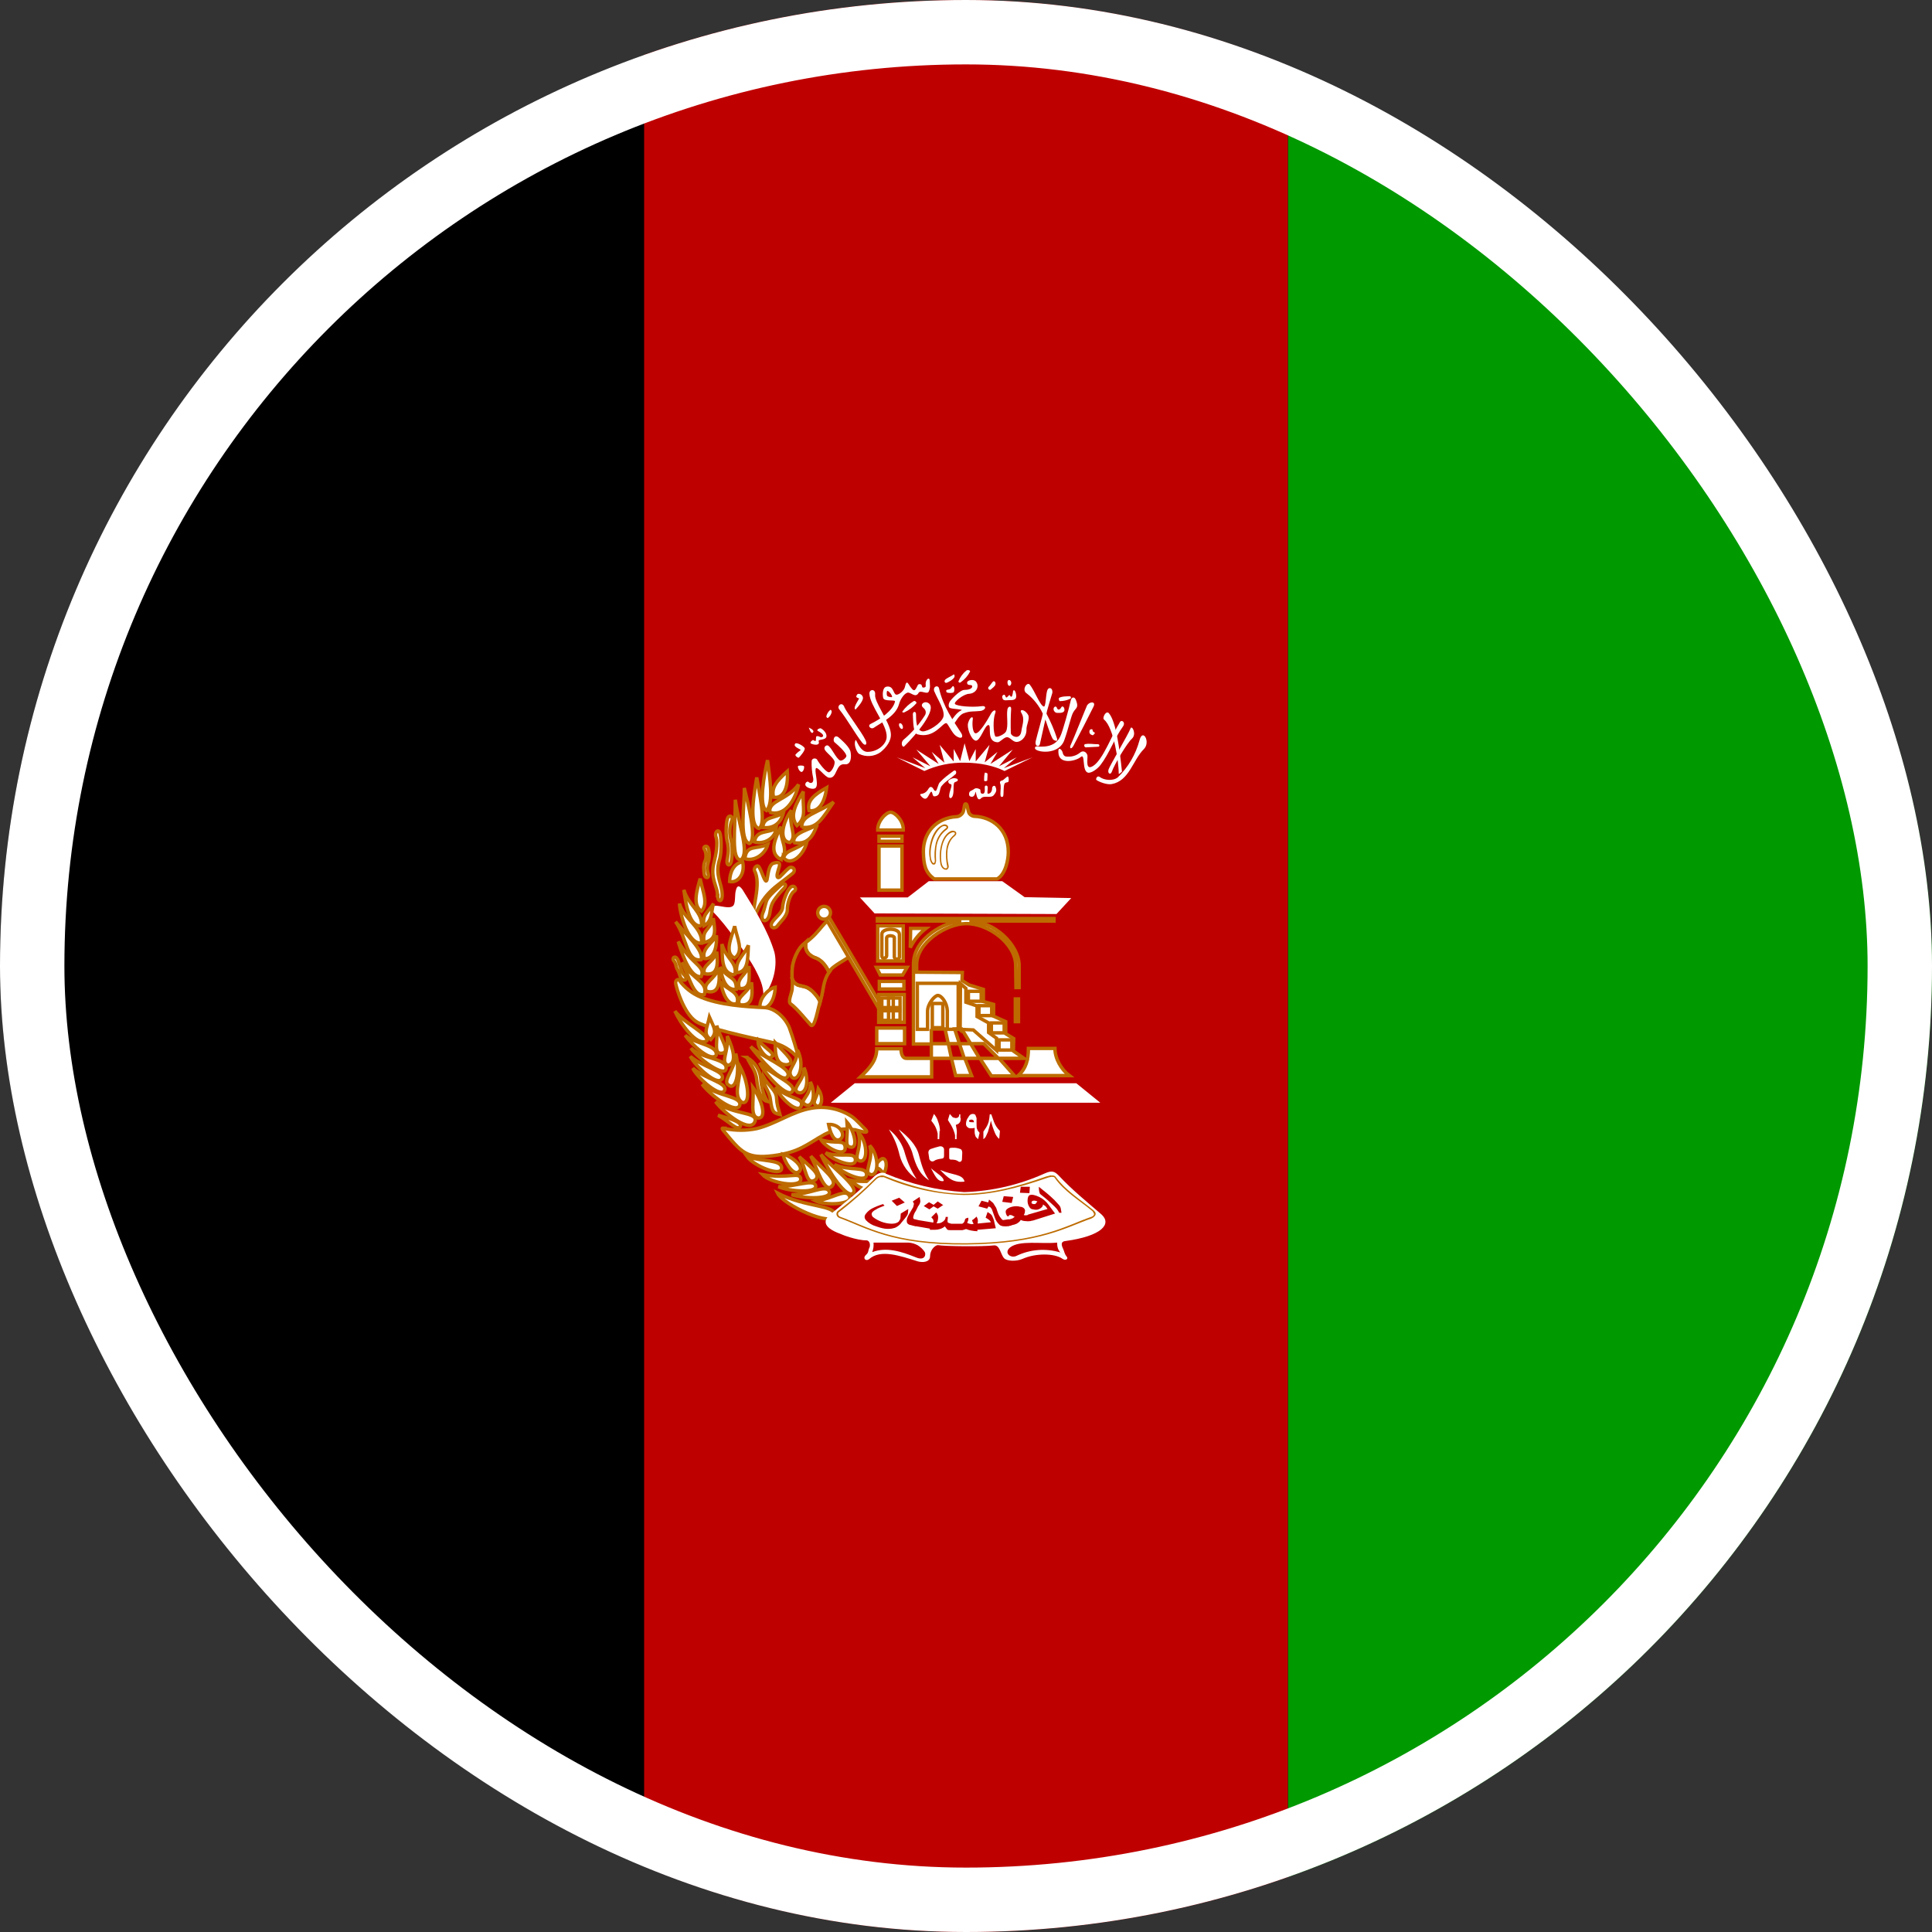 <svg width="30" height="30" viewBox="0 0 30 30" fill="none" xmlns="http://www.w3.org/2000/svg">
<rect x="0" y="0" width="30" height="30" fill="#333333" stroke="none"/>
<g clip-path="url(#clip0_1081_6644)">
<path fill-rule="evenodd" clip-rule="evenodd" d="M0 0H30V30H0V0Z" fill="black"/>
<path fill-rule="evenodd" clip-rule="evenodd" d="M19.998 0H30V30H19.998V0Z" fill="#009900"/>
<path fill-rule="evenodd" clip-rule="evenodd" d="M10.002 0H19.998V30H10.002V0Z" fill="#BF0000"/>
<path fill-rule="evenodd" clip-rule="evenodd" d="M15.969 16.28H16.381C16.381 16.439 16.48 16.608 16.604 16.702H15.81C15.934 16.593 15.969 16.454 15.969 16.28Z" fill="white" stroke="#BD6B00" stroke-width="0.053"/>
<path fill-rule="evenodd" clip-rule="evenodd" d="M13.352 13.935L13.58 14.183L16.405 14.193L16.634 13.945L15.91 13.931L15.563 13.683H14.422L14.095 13.935H13.352Z" fill="white"/>
<path fill-rule="evenodd" clip-rule="evenodd" d="M14.507 13.648H15.483C15.612 13.579 15.657 13.355 15.657 13.232C15.657 12.865 15.394 12.686 15.136 12.676C15.097 12.676 15.052 12.647 15.042 12.612C15.017 12.533 15.022 12.478 14.992 12.483C14.973 12.483 14.977 12.533 14.958 12.602C14.943 12.642 14.903 12.676 14.858 12.681C14.541 12.696 14.333 12.929 14.338 13.232C14.343 13.43 14.368 13.549 14.507 13.648Z" fill="white" stroke="#BD6B00" stroke-width="0.053"/>
<path fill-rule="evenodd" clip-rule="evenodd" d="M12.905 17.123H17.085L16.713 16.821H13.272L12.9 17.123H12.905Z" fill="white"/>
<path fill-rule="evenodd" clip-rule="evenodd" d="M14.824 15.978L14.898 16.206H15.072L14.933 15.978H14.824ZM14.725 16.206L14.774 16.434H14.973L14.898 16.206H14.725ZM15.072 16.206L15.21 16.434H15.503L15.275 16.206H15.072ZM13.361 16.722C13.515 16.578 13.614 16.459 13.614 16.285H13.991C13.991 16.385 14.026 16.439 14.08 16.434H14.462V16.211H14.184V14.986C14.174 14.55 14.71 14.302 14.928 14.302H13.624V14.263H16.366V14.302H15.052C15.444 14.302 15.82 14.674 15.825 14.986V15.334H15.776L15.771 14.992C15.771 14.649 15.339 14.332 14.992 14.342C14.695 14.347 14.229 14.634 14.234 14.986V15.096L14.943 15.101L14.938 15.225L15.047 15.294L15.27 15.363V15.552L15.429 15.596V15.78L15.617 15.864V16.052L15.741 16.127L15.736 16.32L15.9 16.434H15.513L15.756 16.707H15.394L15.216 16.434H14.982L15.087 16.702H14.839L14.774 16.434H14.467V16.722H13.366H13.361ZM14.462 15.978V16.206H14.725L14.675 15.978H14.457H14.462Z" fill="white"/>
<path d="M14.898 16.206L14.824 15.978H14.933L15.072 16.206M14.898 16.206H15.072M14.898 16.206L14.973 16.434H14.774M14.898 16.206H14.725M15.072 16.206L15.21 16.434H15.503L15.275 16.206H15.072ZM14.725 16.206L14.774 16.434M14.725 16.206H14.462V15.978H14.457H14.675L14.725 16.206ZM14.774 16.434L14.839 16.702H15.087L14.982 16.434H15.216L15.394 16.707H15.756L15.513 16.434H15.9L15.736 16.32L15.741 16.127L15.617 16.052V15.864L15.429 15.78V15.596L15.27 15.552V15.363L15.047 15.294L14.938 15.225L14.943 15.101L14.234 15.096V14.986C14.229 14.634 14.695 14.347 14.992 14.342C15.339 14.332 15.771 14.649 15.771 14.992L15.776 15.334H15.825V14.986C15.82 14.674 15.444 14.302 15.052 14.302H16.366V14.263H13.624V14.302H14.928C14.71 14.302 14.174 14.55 14.184 14.986V16.211H14.462V16.434H14.08C14.026 16.439 13.991 16.385 13.991 16.285H13.614C13.614 16.459 13.515 16.578 13.361 16.722H13.366H14.467V16.434H14.774Z" stroke="#BD6B00" stroke-width="0.053"/>
<path fill-rule="evenodd" clip-rule="evenodd" d="M14.477 15.582H14.64V15.958H14.477V15.582Z" stroke="#BD6B00" stroke-width="0.053"/>
<path fill-rule="evenodd" clip-rule="evenodd" d="M14.244 15.983H14.403V15.705C14.403 15.586 14.512 15.462 14.561 15.457C14.621 15.457 14.705 15.572 14.71 15.695V15.983H14.879V15.269H14.244V15.983ZM15.513 16.147H15.712V16.305H15.513V16.147ZM15.394 15.884H15.593V16.038H15.394V15.884ZM15.201 15.616H15.399V15.77H15.201V15.616ZM15.037 15.393H15.236V15.547H15.037V15.393Z" stroke="#BD6B00" stroke-width="0.053"/>
<path fill-rule="evenodd" clip-rule="evenodd" d="M14.904 15.983L15.113 15.993L15.474 16.31V16.122L15.351 16.033V15.884L15.172 15.785V15.621L14.998 15.562V15.348L14.914 15.274L14.909 15.988L14.904 15.983Z" stroke="#BD6B00" stroke-width="0.053"/>
<path fill-rule="evenodd" clip-rule="evenodd" d="M15.766 15.512H15.815V15.864H15.766V15.512Z" fill="white" stroke="#BD6B00" stroke-width="0.053"/>
<path fill-rule="evenodd" clip-rule="evenodd" d="M12.885 14.332C12.826 14.233 12.751 14.471 12.498 14.645C12.384 14.724 12.3 14.937 12.3 15.076C12.3 15.175 12.31 15.269 12.3 15.363C12.295 15.418 12.231 15.552 12.275 15.586C12.384 15.666 12.528 15.854 12.593 15.919C12.652 15.968 12.702 15.656 12.741 15.522C12.791 15.373 12.771 15.19 12.9 15.056C12.989 14.957 13.217 14.868 13.197 14.828L12.885 14.332Z" fill="white" stroke="#BD6B00" stroke-width="0.053"/>
<path fill-rule="evenodd" clip-rule="evenodd" d="M12.87 15.096C12.85 15.049 12.824 15.005 12.791 14.967C12.759 14.928 12.718 14.897 12.672 14.877C12.626 14.864 12.585 14.838 12.553 14.803C12.534 14.782 12.52 14.756 12.513 14.729C12.508 14.696 12.508 14.662 12.513 14.63L12.498 14.645C12.384 14.724 12.3 14.937 12.3 15.076C12.298 15.114 12.298 15.152 12.3 15.19C12.31 15.215 12.315 15.239 12.33 15.254L12.384 15.294L12.518 15.329C12.568 15.351 12.612 15.385 12.647 15.428C12.683 15.466 12.713 15.509 12.736 15.557L12.746 15.517C12.786 15.383 12.781 15.225 12.875 15.096H12.87Z" fill="#BF0000" stroke="#BD6B00" stroke-width="0.053"/>
<path d="M12.514 14.624C12.489 14.788 12.584 14.848 12.673 14.877C12.762 14.912 12.836 15.006 12.871 15.095M12.291 15.17C12.331 15.319 12.43 15.299 12.519 15.329C12.608 15.363 12.703 15.477 12.742 15.566" stroke="#BD6B00" stroke-width="0.053"/>
<path fill-rule="evenodd" clip-rule="evenodd" d="M12.801 14.233L12.85 14.203L13.728 15.685L13.678 15.715L12.801 14.228V14.233Z" fill="white" stroke="#BD6B00" stroke-width="0.053"/>
<path fill-rule="evenodd" clip-rule="evenodd" d="M12.896 14.174C12.896 14.2 12.885 14.225 12.867 14.244C12.848 14.262 12.823 14.273 12.796 14.273C12.77 14.273 12.745 14.262 12.726 14.244C12.708 14.225 12.697 14.2 12.697 14.174C12.697 14.147 12.708 14.122 12.726 14.103C12.745 14.085 12.77 14.074 12.796 14.074C12.823 14.074 12.848 14.085 12.867 14.103C12.885 14.122 12.896 14.147 12.896 14.174ZM13.649 12.984H14.006V13.063H13.649V12.984ZM13.649 13.137H14.006V13.822H13.649V13.137ZM13.629 12.889H14.026C14.036 12.756 13.902 12.612 13.828 12.612C13.748 12.617 13.624 12.761 13.629 12.889Z" fill="white" stroke="#BD6B00" stroke-width="0.053"/>
<path fill-rule="evenodd" clip-rule="evenodd" d="M14.635 12.81C14.561 12.84 14.501 12.924 14.466 13.023C14.432 13.122 14.417 13.236 14.437 13.326C14.437 13.36 14.451 13.38 14.461 13.4C14.471 13.415 14.481 13.425 14.491 13.425C14.506 13.425 14.521 13.425 14.526 13.41L14.536 13.37C14.531 13.271 14.531 13.182 14.551 13.102C14.573 13.014 14.625 12.937 14.699 12.884C14.714 12.874 14.719 12.86 14.724 12.85C14.724 12.837 14.719 12.824 14.709 12.815C14.69 12.8 14.66 12.795 14.635 12.81ZM14.645 12.83C14.665 12.82 14.684 12.83 14.694 12.835L14.699 12.845C14.699 12.85 14.699 12.855 14.684 12.864C14.608 12.92 14.554 13.001 14.531 13.093C14.51 13.184 14.505 13.277 14.516 13.37C14.516 13.381 14.512 13.391 14.506 13.4C14.506 13.4 14.506 13.405 14.496 13.4C14.496 13.4 14.486 13.4 14.476 13.385C14.466 13.367 14.46 13.346 14.456 13.326C14.442 13.236 14.456 13.127 14.491 13.028C14.526 12.939 14.58 12.86 14.64 12.83H14.645Z" fill="#BD6B00"/>
<path fill-rule="evenodd" clip-rule="evenodd" d="M14.765 12.904C14.691 12.939 14.641 13.018 14.616 13.113C14.59 13.208 14.585 13.308 14.601 13.405C14.611 13.47 14.651 13.504 14.681 13.504C14.695 13.509 14.71 13.504 14.72 13.489C14.73 13.475 14.735 13.46 14.73 13.44C14.71 13.36 14.705 13.271 14.715 13.187C14.73 13.103 14.765 13.028 14.824 12.984C14.839 12.969 14.849 12.959 14.849 12.944C14.85 12.939 14.849 12.933 14.847 12.928C14.846 12.923 14.843 12.918 14.839 12.914C14.819 12.899 14.79 12.894 14.765 12.904ZM14.775 12.929C14.795 12.919 14.815 12.924 14.824 12.929L14.829 12.944L14.815 12.964C14.781 12.991 14.754 13.024 14.733 13.061C14.713 13.098 14.7 13.139 14.695 13.182C14.681 13.271 14.691 13.365 14.705 13.44C14.71 13.46 14.705 13.47 14.705 13.479L14.681 13.484C14.666 13.484 14.631 13.46 14.621 13.4C14.606 13.316 14.611 13.207 14.636 13.117C14.661 13.028 14.71 12.954 14.775 12.929Z" fill="#BD6B00"/>
<path fill-rule="evenodd" clip-rule="evenodd" d="M13.629 14.377H14.026V14.922H13.629V14.377ZM13.654 15.239H14.036V15.358H13.654V15.239ZM13.644 15.443H14.041V15.874H13.644V15.443ZM13.614 15.963H14.046V16.206H13.614V15.963ZM13.669 15.14H14.016L14.085 15.021H13.609L13.669 15.14ZM14.135 14.714L14.14 14.416H14.378C14.275 14.496 14.193 14.598 14.135 14.714Z" fill="white" stroke="#BD6B00" stroke-width="0.053"/>
<path fill-rule="evenodd" clip-rule="evenodd" d="M13.693 14.838C13.693 14.902 13.768 14.877 13.768 14.843V14.565C13.768 14.515 13.887 14.525 13.887 14.56V14.857C13.887 14.907 13.971 14.902 13.966 14.857V14.511C13.966 14.401 13.693 14.406 13.693 14.505V14.838ZM13.693 15.497H13.976V15.844H13.693V15.497Z" stroke="#BD6B00" stroke-width="0.053"/>
<path fill-rule="evenodd" clip-rule="evenodd" d="M13.871 15.646H13.97V15.695H13.871V15.646ZM13.698 15.646H13.797V15.695H13.698V15.646ZM13.797 15.497H13.871V15.646H13.797V15.497ZM13.797 15.695H13.871V15.849H13.797V15.695ZM12.225 11.977C12.245 12.25 12.156 12.404 12.012 12.379C11.972 12.23 12.062 12.126 12.225 11.977ZM11.903 12.587C11.774 12.523 11.868 12.017 11.918 11.804C11.953 12.076 12.017 12.463 11.903 12.587Z" fill="white"/>
<path d="M13.871 15.646H13.97V15.695H13.871M13.871 15.646V15.695M13.871 15.646V15.497H13.797V15.646M13.871 15.646H13.797M13.871 15.695H13.797M13.871 15.695V15.849H13.797V15.695M13.797 15.646H13.698V15.695H13.797M13.797 15.646V15.695M12.225 11.977C12.245 12.25 12.156 12.404 12.012 12.379C11.972 12.23 12.062 12.126 12.225 11.977ZM11.903 12.587C11.774 12.523 11.868 12.017 11.918 11.804C11.953 12.076 12.017 12.463 11.903 12.587Z" stroke="#BD6B00" stroke-width="0.053"/>
<path fill-rule="evenodd" clip-rule="evenodd" d="M11.949 12.612C12.167 12.686 12.345 12.453 12.4 12.181C12.222 12.428 11.929 12.428 11.954 12.612H11.949ZM11.785 12.865C11.617 12.82 11.716 12.285 11.751 12.072C11.785 12.295 11.904 12.79 11.785 12.865ZM11.845 12.85C11.855 12.666 12.038 12.716 12.167 12.617C12.142 12.716 12.068 12.875 11.845 12.85ZM11.636 13.098C11.468 13.048 11.567 12.473 11.557 12.235C11.607 12.443 11.765 13.043 11.636 13.098ZM11.716 13.073C11.855 13.118 12.038 13.023 12.053 12.86C11.929 12.944 11.741 12.88 11.716 13.073Z" fill="white" stroke="#BD6B00" stroke-width="0.053"/>
<path fill-rule="evenodd" clip-rule="evenodd" d="M11.507 13.351C11.348 13.365 11.418 12.875 11.418 12.418C11.477 12.845 11.641 13.236 11.507 13.351Z" fill="white" stroke="#BD6B00" stroke-width="0.053"/>
<path fill-rule="evenodd" clip-rule="evenodd" d="M11.566 13.331C11.675 13.38 11.869 13.296 11.923 13.112C11.725 13.197 11.596 13.112 11.566 13.331ZM12.836 12.23C12.806 12.473 12.707 12.612 12.563 12.587C12.523 12.438 12.642 12.339 12.836 12.23ZM12.449 12.845C12.692 12.879 12.776 12.696 12.945 12.453C12.712 12.622 12.439 12.651 12.449 12.85V12.845Z" fill="white" stroke="#BD6B00" stroke-width="0.053"/>
<path fill-rule="evenodd" clip-rule="evenodd" d="M12.375 12.82C12.246 12.661 12.375 12.458 12.474 12.29C12.454 12.542 12.539 12.686 12.375 12.82ZM12.325 13.083C12.305 12.924 12.573 12.889 12.692 12.805C12.648 12.894 12.593 13.137 12.32 13.083H12.325Z" fill="white" stroke="#BD6B00" stroke-width="0.053"/>
<path fill-rule="evenodd" clip-rule="evenodd" d="M12.266 13.083C12.082 13.063 12.157 12.751 12.29 12.582C12.236 12.82 12.39 12.984 12.266 13.083Z" fill="white" stroke="#BD6B00" stroke-width="0.053"/>
<path fill-rule="evenodd" clip-rule="evenodd" d="M12.127 13.346C11.919 13.246 12.053 12.989 12.127 12.835C12.097 13.038 12.266 13.192 12.127 13.341V13.346Z" fill="white" stroke="#BD6B00" stroke-width="0.053"/>
<path fill-rule="evenodd" clip-rule="evenodd" d="M12.166 13.316C12.275 13.465 12.489 13.276 12.533 13.058C12.35 13.212 12.211 13.187 12.166 13.321V13.316ZM11.69 14.322C11.671 14.109 11.829 13.727 11.715 13.519C11.7 13.489 11.75 13.415 11.785 13.46C11.834 13.534 11.884 13.742 11.909 13.663C11.928 13.579 11.933 13.435 12.008 13.405C12.057 13.39 12.122 13.375 12.102 13.455C12.082 13.524 12.042 13.623 12.087 13.628C12.112 13.628 12.186 13.529 12.251 13.479C12.3 13.44 12.38 13.509 12.3 13.569C12.062 13.767 11.829 13.861 11.69 14.322ZM11.259 17.52C11.229 17.52 11.195 17.505 11.229 17.55C11.512 17.897 11.591 17.996 12.003 17.946C12.414 17.892 12.513 17.778 12.806 17.614C12.891 17.57 12.983 17.542 13.079 17.534C13.174 17.525 13.27 17.536 13.361 17.565C13.441 17.589 13.49 17.589 13.431 17.53C13.371 17.475 13.307 17.396 13.232 17.341C13.047 17.218 12.822 17.17 12.603 17.208C12.305 17.257 12.052 17.451 11.75 17.525C11.588 17.558 11.421 17.558 11.259 17.525V17.52ZM13.629 18.14C13.678 18.15 13.713 18.249 13.743 18.184C13.783 18.07 13.753 17.986 13.703 17.991C13.644 18.006 13.55 18.14 13.629 18.14Z" fill="white" stroke="#BD6B00" stroke-width="0.053"/>
<path fill-rule="evenodd" clip-rule="evenodd" d="M11.067 14.159C11.007 14.089 11.022 14.069 11.116 14.064C11.186 14.064 11.324 14.114 11.379 14.069C11.428 14.035 11.404 13.886 11.428 13.822C11.438 13.777 11.463 13.722 11.528 13.812C11.706 14.099 11.924 14.446 12.024 14.783C12.073 14.972 12.024 15.269 11.855 15.467C11.855 15.299 11.795 15.185 11.721 15.041C11.622 14.858 11.27 14.347 11.067 14.154V14.159Z" fill="white"/>
<path fill-rule="evenodd" clip-rule="evenodd" d="M11.805 15.666C12.003 15.666 12.038 15.403 12.038 15.329C11.939 15.348 11.77 15.512 11.805 15.666ZM13.515 18.239C13.654 18.268 13.649 17.931 13.505 17.788C13.57 18.006 13.406 18.204 13.51 18.234L13.515 18.239ZM13.456 18.234C13.466 18.392 13.059 18.214 12.96 18.085C13.198 18.189 13.446 18.105 13.456 18.234ZM13.282 18.006C13.297 18.159 12.935 18.021 12.821 17.902C13.064 17.981 13.267 17.877 13.282 18.001V18.006ZM13.347 18.026C13.49 18.06 13.466 17.708 13.327 17.589C13.396 17.822 13.238 17.991 13.347 18.026ZM13.198 17.812C13.342 17.847 13.257 17.545 13.153 17.426C13.173 17.644 13.104 17.797 13.203 17.812H13.198ZM13.124 17.812C13.138 17.971 12.856 17.852 12.747 17.698C12.985 17.773 13.109 17.683 13.124 17.812ZM13.049 17.689C13.138 17.624 13.044 17.451 12.866 17.46C12.886 17.564 12.945 17.753 13.049 17.689ZM13.743 18.417C13.748 18.576 13.347 18.497 13.218 18.328C13.476 18.378 13.728 18.288 13.738 18.417H13.743ZM12.137 18.13C12.152 18.288 11.711 18.11 11.602 17.961C11.835 18.041 12.122 18.001 12.137 18.13ZM12.405 18.194C12.499 18.13 12.31 17.961 12.157 17.922C12.177 18.026 12.306 18.259 12.405 18.199V18.194ZM12.434 18.308C12.444 18.452 11.963 18.373 11.839 18.239C12.251 18.313 12.42 18.184 12.434 18.308Z" fill="white" stroke="#BD6B00" stroke-width="0.053"/>
<path fill-rule="evenodd" clip-rule="evenodd" d="M12.663 18.402C12.713 18.536 12.252 18.502 12.088 18.427C12.351 18.427 12.623 18.308 12.663 18.402Z" fill="white" stroke="#BD6B00" stroke-width="0.053"/>
<path fill-rule="evenodd" clip-rule="evenodd" d="M12.876 18.502C12.926 18.621 12.499 18.621 12.291 18.551C12.569 18.551 12.826 18.383 12.876 18.502ZM13.188 18.566C13.268 18.71 12.812 18.72 12.668 18.65C12.926 18.616 13.124 18.452 13.188 18.566ZM12.658 18.323C12.514 18.412 12.524 18.145 12.41 17.961C12.588 18.125 12.757 18.239 12.658 18.323Z" fill="white" stroke="#BD6B00" stroke-width="0.053"/>
<path fill-rule="evenodd" clip-rule="evenodd" d="M12.916 18.422C12.797 18.526 12.698 18.16 12.589 17.951C12.767 18.15 13.025 18.333 12.916 18.417V18.422ZM13.253 18.521C13.154 18.64 12.856 18.174 12.747 17.927C12.911 18.12 13.332 18.422 13.253 18.521ZM12.965 18.878C12.916 19.057 12.162 18.71 12.073 18.526C12.509 18.754 12.975 18.705 12.965 18.873V18.878ZM10.551 15.22C10.531 15.195 10.482 15.22 10.492 15.274C10.506 15.348 10.616 15.73 10.804 15.859C10.938 15.958 11.647 16.112 11.964 16.181C12.142 16.216 12.286 16.305 12.405 16.444C12.364 16.28 12.315 16.117 12.257 15.958C12.197 15.81 12.038 15.651 11.87 15.646C11.567 15.631 11.171 15.606 10.878 15.482C10.746 15.427 10.631 15.336 10.546 15.22H10.551Z" fill="white" stroke="#BD6B00" stroke-width="0.053"/>
<path fill-rule="evenodd" clip-rule="evenodd" d="M12.3 16.732C12.399 16.801 12.503 16.548 12.384 16.305C12.379 16.538 12.195 16.617 12.3 16.732Z" fill="white" stroke="#BD6B00" stroke-width="0.053"/>
<path fill-rule="evenodd" clip-rule="evenodd" d="M12.395 16.965C12.528 17.004 12.568 16.766 12.484 16.578C12.499 16.781 12.271 16.905 12.395 16.965Z" fill="white" stroke="#BD6B00" stroke-width="0.053"/>
<path fill-rule="evenodd" clip-rule="evenodd" d="M12.499 17.153C12.628 17.218 12.673 16.974 12.583 16.801C12.593 17.024 12.4 17.093 12.499 17.148V17.153Z" fill="white" stroke="#BD6B00" stroke-width="0.053"/>
<path fill-rule="evenodd" clip-rule="evenodd" d="M12.444 17.168C12.394 17.317 12.097 17.034 12.047 16.88C12.23 17.064 12.478 17.039 12.444 17.163V17.168Z" fill="white" stroke="#BD6B00" stroke-width="0.053"/>
<path fill-rule="evenodd" clip-rule="evenodd" d="M12.31 16.935C12.251 17.084 11.879 16.687 11.795 16.504C11.978 16.687 12.35 16.826 12.31 16.93V16.935Z" fill="white" stroke="#BD6B00" stroke-width="0.053"/>
<path fill-rule="evenodd" clip-rule="evenodd" d="M12.236 16.702C12.177 16.875 11.775 16.414 11.656 16.251C11.855 16.429 12.281 16.578 12.236 16.702ZM12.221 16.533C12.37 16.503 12.216 16.384 12.038 16.191C12.033 16.394 12.063 16.538 12.221 16.533Z" fill="white" stroke="#BD6B00" stroke-width="0.053"/>
<path fill-rule="evenodd" clip-rule="evenodd" d="M11.978 16.414C12.042 16.35 11.923 16.32 11.774 16.152C11.75 16.266 11.913 16.474 11.983 16.414H11.978ZM12.672 17.168C12.751 17.218 12.801 17.054 12.707 16.91C12.682 17.069 12.602 17.108 12.672 17.168ZM10.976 16.162C10.813 16.261 10.55 15.864 10.48 15.7C10.624 15.889 11.006 16.057 10.976 16.162Z" fill="white" stroke="#BD6B00" stroke-width="0.053"/>
<path fill-rule="evenodd" clip-rule="evenodd" d="M11.12 16.39C11.025 16.489 10.738 16.216 10.639 16.077C10.787 16.211 11.159 16.226 11.12 16.39Z" fill="white" stroke="#BD6B00" stroke-width="0.053"/>
<path fill-rule="evenodd" clip-rule="evenodd" d="M11.274 16.598C11.244 16.737 10.828 16.424 10.729 16.276C10.907 16.449 11.304 16.434 11.274 16.598Z" fill="white" stroke="#BD6B00" stroke-width="0.053"/>
<path fill-rule="evenodd" clip-rule="evenodd" d="M11.21 16.752C11.145 16.875 10.803 16.563 10.719 16.404C10.932 16.583 11.264 16.628 11.214 16.752H11.21ZM11.036 16.142C11.14 16.028 11.095 15.973 11.016 15.795C10.976 15.978 10.912 16.052 11.036 16.142ZM11.18 16.355C11.378 16.365 11.18 16.127 11.13 15.924C11.15 16.152 11.081 16.335 11.18 16.355Z" fill="white" stroke="#BD6B00" stroke-width="0.053"/>
<path fill-rule="evenodd" clip-rule="evenodd" d="M11.303 16.543C11.437 16.514 11.402 16.32 11.293 16.087C11.318 16.34 11.179 16.484 11.303 16.543ZM11.254 16.925C11.204 17.074 10.817 16.727 10.758 16.588C10.956 16.756 11.288 16.811 11.254 16.925Z" fill="white" stroke="#BD6B00" stroke-width="0.053"/>
<path fill-rule="evenodd" clip-rule="evenodd" d="M11.487 17.163C11.433 17.312 11.026 17.004 10.902 16.836C11.145 17.034 11.517 17.014 11.487 17.163Z" fill="white" stroke="#BD6B00" stroke-width="0.053"/>
<path fill-rule="evenodd" clip-rule="evenodd" d="M11.726 17.406C11.662 17.619 11.235 17.277 11.111 17.108C11.379 17.317 11.756 17.257 11.726 17.406ZM11.329 16.861C11.444 16.915 11.488 16.593 11.424 16.36C11.424 16.608 11.191 16.796 11.325 16.856L11.329 16.861Z" fill="white" stroke="#BD6B00" stroke-width="0.053"/>
<path fill-rule="evenodd" clip-rule="evenodd" d="M11.522 17.118C11.661 17.158 11.621 16.806 11.497 16.573C11.483 16.806 11.383 17.019 11.522 17.118ZM11.77 17.361C11.919 17.366 11.82 17.059 11.691 16.885C11.711 17.108 11.641 17.331 11.77 17.361ZM11.497 17.49C11.448 17.569 11.339 17.426 11.15 17.317C11.319 17.366 11.517 17.416 11.497 17.49ZM11.408 14.877C11.557 14.768 11.443 14.57 11.408 14.382C11.359 14.56 11.24 14.798 11.408 14.877ZM11.408 15.14C11.185 15.115 11.22 14.838 11.21 14.659C11.279 14.902 11.458 14.942 11.408 15.145V15.14ZM11.438 15.105C11.621 15.095 11.611 14.887 11.621 14.679C11.527 14.872 11.423 14.902 11.438 15.105Z" fill="white" stroke="#BD6B00" stroke-width="0.053"/>
<path fill-rule="evenodd" clip-rule="evenodd" d="M11.433 15.363C11.285 15.378 11.215 15.235 11.185 15.016C11.319 15.22 11.438 15.155 11.433 15.363ZM11.483 15.348C11.666 15.373 11.632 15.16 11.632 15.002C11.572 15.15 11.424 15.2 11.483 15.348Z" fill="white" stroke="#BD6B00" stroke-width="0.053"/>
<path fill-rule="evenodd" clip-rule="evenodd" d="M11.195 15.259C11.21 15.398 11.299 15.636 11.443 15.582C11.498 15.413 11.314 15.378 11.195 15.259Z" fill="white" stroke="#BD6B00" stroke-width="0.053"/>
<path fill-rule="evenodd" clip-rule="evenodd" d="M11.482 15.596C11.422 15.477 11.63 15.413 11.67 15.254C11.695 15.482 11.675 15.631 11.482 15.601V15.596ZM10.892 14.149C11.006 14.03 10.907 13.832 10.872 13.643C10.822 13.822 10.748 14.059 10.892 14.149ZM10.892 14.377C10.694 14.402 10.644 13.995 10.619 13.817C10.688 14.059 10.917 14.164 10.892 14.382V14.377ZM10.931 14.377C11.07 14.302 11.04 14.144 11.08 14.03C10.991 14.174 10.902 14.193 10.931 14.377Z" fill="white" stroke="#BD6B00" stroke-width="0.053"/>
<path fill-rule="evenodd" clip-rule="evenodd" d="M10.888 14.645C10.685 14.659 10.561 14.208 10.551 14.03C10.615 14.273 10.918 14.402 10.893 14.645H10.888ZM10.932 14.635C11.131 14.59 11.106 14.461 11.076 14.258C11.012 14.466 10.903 14.421 10.932 14.635Z" fill="white" stroke="#BD6B00" stroke-width="0.053"/>
<path fill-rule="evenodd" clip-rule="evenodd" d="M10.887 14.902C10.659 14.942 10.674 14.575 10.49 14.312C10.649 14.511 10.936 14.758 10.887 14.902ZM10.936 14.887C11.115 14.897 11.135 14.634 11.125 14.525C11.08 14.634 10.877 14.734 10.941 14.892L10.936 14.887Z" fill="white" stroke="#BD6B00" stroke-width="0.053"/>
<path fill-rule="evenodd" clip-rule="evenodd" d="M10.531 14.62C10.616 14.902 10.739 15.185 10.888 15.165C10.963 15.001 10.744 14.982 10.531 14.62Z" fill="white" stroke="#BD6B00" stroke-width="0.053"/>
<path fill-rule="evenodd" clip-rule="evenodd" d="M10.942 15.12C10.882 14.996 11.091 14.937 11.13 14.778C11.155 15.006 11.135 15.155 10.942 15.12ZM10.59 14.942C10.714 15.195 10.768 15.487 10.937 15.443C11.001 15.244 10.748 15.205 10.59 14.942Z" fill="white" stroke="#BD6B00" stroke-width="0.053"/>
<path fill-rule="evenodd" clip-rule="evenodd" d="M10.972 15.398C10.897 15.259 11.105 15.214 11.16 15.031C11.185 15.269 11.16 15.443 10.972 15.393V15.398ZM11.329 13.688C11.447 13.717 11.576 13.583 11.532 13.38C11.393 13.41 11.334 13.539 11.329 13.688ZM10.937 13.583C10.947 13.643 11.021 13.648 10.996 13.564C10.978 13.509 10.978 13.45 10.996 13.395C11.02 13.321 11.02 13.241 10.996 13.167C10.976 13.117 10.907 13.147 10.937 13.187C10.967 13.231 10.972 13.326 10.947 13.37C10.917 13.435 10.927 13.519 10.937 13.583ZM12.072 14.377C12.023 14.441 11.928 14.396 12.003 14.302C12.062 14.228 12.152 14.164 12.152 14.084C12.161 13.985 12.216 13.836 12.271 13.782C12.325 13.727 12.389 13.802 12.33 13.841C12.265 13.881 12.221 14.059 12.226 14.129C12.221 14.228 12.127 14.302 12.072 14.377ZM11.923 14.263C11.874 14.332 11.805 14.287 11.844 14.178C11.879 14.104 11.884 14.005 11.923 13.95C11.983 13.866 12.072 13.797 12.127 13.742C12.186 13.693 12.226 13.742 12.176 13.792C12.116 13.852 12.061 13.919 12.013 13.99C11.943 14.099 11.973 14.188 11.923 14.263ZM11.145 13.906C11.14 14.005 11.219 14.025 11.214 13.886C11.214 13.737 11.105 13.598 11.165 13.375C11.205 13.266 11.205 13.063 11.185 12.959C11.165 12.85 11.086 12.919 11.12 13.003C11.15 13.102 11.115 13.281 11.091 13.375C11.016 13.643 11.15 13.772 11.14 13.906H11.145ZM11.358 13.36C11.348 13.454 11.269 13.46 11.294 13.335C11.314 13.236 11.314 13.157 11.294 13.073C11.264 12.969 11.274 12.79 11.294 12.716C11.319 12.636 11.393 12.681 11.363 12.741C11.329 12.834 11.323 12.936 11.348 13.033C11.378 13.132 11.373 13.271 11.358 13.365V13.36ZM10.585 15.2C10.624 15.244 10.684 15.214 10.634 15.15C10.585 15.101 10.6 15.091 10.57 15.031C10.54 14.962 10.545 14.927 10.511 14.882C10.476 14.833 10.431 14.882 10.461 14.917C10.501 14.967 10.491 14.996 10.511 15.041C10.56 15.115 10.545 15.155 10.585 15.2ZM11.596 16.419C11.657 16.453 11.708 16.5 11.746 16.558C11.784 16.616 11.808 16.683 11.814 16.751C11.82 16.875 11.854 16.995 11.914 17.103C11.814 17.079 11.765 16.92 11.75 16.766C11.735 16.608 11.651 16.543 11.601 16.419H11.596ZM11.849 16.712C11.933 16.865 12.047 16.925 12.057 17.039C12.067 17.173 12.077 17.178 12.112 17.307C12.013 17.282 11.988 17.272 11.963 17.074C11.948 16.935 11.834 16.841 11.849 16.712Z" fill="white" stroke="#BD6B00" stroke-width="0.053"/>
<path fill-rule="evenodd" clip-rule="evenodd" d="M14.456 18.14C14.506 18.229 14.555 18.363 14.654 18.338C14.654 18.273 14.55 18.224 14.456 18.14ZM14.605 18.169C14.788 18.249 14.952 18.229 14.977 18.348C14.798 18.368 14.729 18.298 14.6 18.169H14.605ZM13.807 17.54C13.93 17.636 14.017 17.77 14.055 17.922C14.095 18.059 14.155 18.189 14.233 18.308C14.104 18.222 14.011 18.091 13.97 17.941C13.935 17.793 13.891 17.679 13.807 17.545V17.54ZM13.96 17.54C14.099 17.649 14.228 17.778 14.268 17.931C14.307 18.075 14.332 18.184 14.426 18.328C14.278 18.234 14.223 18.095 14.178 17.941C14.144 17.793 14.055 17.684 13.96 17.545V17.54ZM14.416 17.902C14.415 17.889 14.417 17.877 14.423 17.866C14.43 17.855 14.439 17.847 14.451 17.842C14.493 17.827 14.537 17.814 14.58 17.803C14.63 17.788 14.659 17.822 14.659 17.847V17.946C14.659 17.981 14.649 17.986 14.625 17.991C14.59 17.996 14.54 18.001 14.506 18.026C14.476 18.046 14.446 18.031 14.431 18.001L14.416 17.902ZM14.942 17.902C14.942 17.872 14.932 17.847 14.912 17.842C14.875 17.827 14.834 17.82 14.793 17.822C14.744 17.822 14.739 17.832 14.739 17.852V17.956C14.739 17.996 14.739 17.996 14.758 18.006C14.793 18.006 14.848 18.006 14.883 18.036C14.907 18.05 14.932 18.036 14.937 18.006L14.942 17.902Z" fill="white"/>
<path fill-rule="evenodd" clip-rule="evenodd" d="M16.415 19.295C16.415 19.354 16.425 19.404 16.465 19.448C16.238 19.38 15.993 19.399 15.78 19.503C15.691 19.543 15.582 19.453 15.686 19.369C15.835 19.255 16.167 19.32 16.415 19.295ZM13.564 19.295C13.569 19.345 13.562 19.396 13.544 19.443C13.763 19.359 13.996 19.433 14.219 19.523C14.367 19.587 14.382 19.473 14.358 19.439C14.33 19.397 14.293 19.363 14.251 19.337C14.207 19.313 14.159 19.298 14.11 19.295H13.564ZM13.753 18.219C13.688 18.194 13.619 18.219 13.554 18.288C13.341 18.497 13.088 18.7 12.885 18.863C12.811 18.928 12.736 19.047 13.054 19.161C13.069 19.171 13.302 19.26 13.45 19.26C13.515 19.26 13.515 19.349 13.5 19.374C13.475 19.424 13.495 19.443 13.445 19.488C13.391 19.538 13.445 19.592 13.495 19.552C13.673 19.394 13.971 19.498 14.253 19.587C14.323 19.607 14.442 19.602 14.442 19.508C14.442 19.409 14.516 19.339 14.561 19.334C14.68 19.354 15.255 19.359 15.428 19.339C15.528 19.324 15.537 19.483 15.592 19.538C15.632 19.582 15.775 19.592 15.88 19.547C16.078 19.458 16.375 19.458 16.499 19.547C16.549 19.582 16.593 19.547 16.564 19.513C16.524 19.463 16.529 19.433 16.509 19.394C16.46 19.295 16.499 19.275 16.549 19.27C17.094 19.195 17.273 19.012 17.104 18.858C16.886 18.67 16.648 18.477 16.44 18.254C16.38 18.194 16.341 18.169 16.227 18.219C15.832 18.398 15.406 18.497 14.972 18.511C14.553 18.484 14.14 18.387 13.753 18.224V18.219Z" fill="white"/>
<path fill-rule="evenodd" clip-rule="evenodd" d="M16.322 18.249L16.243 18.269C15.796 18.427 15.39 18.536 14.969 18.536C14.557 18.536 14.126 18.417 13.734 18.259C13.71 18.25 13.684 18.25 13.66 18.259C13.635 18.264 13.61 18.279 13.595 18.293C13.412 18.477 13.217 18.647 13.01 18.804C12.976 18.829 12.98 18.893 13.035 18.913C13.447 19.062 13.848 19.334 14.998 19.325C16.163 19.315 16.575 19.047 16.942 18.923C16.966 18.913 16.991 18.898 17.006 18.873C17.01 18.867 17.012 18.861 17.013 18.854C17.014 18.847 17.013 18.84 17.011 18.834C17.005 18.818 16.994 18.805 16.981 18.794C16.768 18.621 16.545 18.482 16.396 18.279C16.381 18.254 16.352 18.249 16.322 18.254V18.249ZM16.322 18.274C16.347 18.274 16.372 18.274 16.377 18.288C16.525 18.502 16.758 18.636 16.966 18.809L16.986 18.844C16.988 18.847 16.988 18.85 16.988 18.854C16.988 18.857 16.988 18.86 16.986 18.863C16.981 18.878 16.957 18.893 16.937 18.898C16.56 19.027 16.158 19.295 15.003 19.305C13.853 19.315 13.457 19.042 13.045 18.893C13.005 18.873 13.01 18.834 13.025 18.824C13.233 18.665 13.432 18.487 13.61 18.308C13.626 18.294 13.644 18.284 13.665 18.279H13.724C14.116 18.449 14.537 18.543 14.964 18.556C15.395 18.556 15.806 18.447 16.253 18.293C16.276 18.284 16.302 18.277 16.327 18.274H16.322Z" fill="#BD6B00"/>
<path fill-rule="evenodd" clip-rule="evenodd" d="M13.5 10.768C13.5 10.698 13.599 10.693 13.589 10.787C13.574 10.901 13.812 11.199 13.832 11.382C13.847 11.506 13.758 11.61 13.673 11.68C13.625 11.714 13.568 11.735 13.508 11.739C13.449 11.743 13.389 11.732 13.336 11.704C13.292 11.665 13.252 11.541 13.287 11.491C13.297 11.476 13.351 11.675 13.47 11.675C13.634 11.675 13.768 11.551 13.768 11.442C13.777 11.253 13.505 10.956 13.5 10.768ZM13.971 11.234C14.001 11.214 14.04 11.298 14.011 11.318C13.986 11.333 13.936 11.253 13.971 11.229V11.234ZM14.045 11.06C14.03 11.07 14.005 11.06 14.011 11.05C14.058 10.984 14.119 10.928 14.189 10.886C14.209 10.877 14.239 10.906 14.229 10.921C14.178 10.98 14.116 11.027 14.045 11.06ZM14.67 10.564C14.685 10.534 14.774 10.5 14.799 10.48C14.819 10.455 14.829 10.5 14.819 10.515C14.804 10.549 14.724 10.599 14.69 10.604C14.675 10.604 14.66 10.584 14.67 10.569V10.564ZM14.883 10.579C14.909 10.513 14.952 10.455 15.007 10.411C15.032 10.396 15.071 10.411 15.062 10.43C15.028 10.496 14.978 10.552 14.918 10.594C14.903 10.609 14.878 10.594 14.883 10.579ZM14.7 10.713C14.685 10.723 14.695 10.748 14.704 10.753C14.734 10.763 14.779 10.763 14.804 10.753C14.833 10.733 14.819 10.609 14.779 10.673C14.749 10.713 14.729 10.703 14.7 10.713ZM14.338 10.991C14.273 10.941 14.357 10.872 14.422 10.921C14.556 11.02 14.224 11.407 14.045 11.586C14.011 11.62 13.981 11.536 14.025 11.491C14.154 11.383 14.266 11.256 14.357 11.115C14.377 11.09 14.392 11.035 14.338 10.991ZM15.096 10.663C15.101 10.614 15.017 10.663 15.017 10.599C15.017 10.564 15.111 10.54 15.151 10.579C15.215 10.649 15.166 10.763 15.052 10.773C14.962 10.773 14.804 10.906 14.829 10.931C14.853 10.966 15.096 10.986 15.24 10.966C15.329 10.951 15.309 11.03 15.22 11.04C15.131 11.05 15.062 11.04 14.982 11.07C14.883 11.095 14.843 11.219 14.789 11.268C14.779 11.278 14.749 11.229 14.759 11.209C14.799 11.149 14.858 11.06 14.928 11.03C14.967 11.015 14.809 11.011 14.759 10.996C14.719 10.986 14.729 10.931 14.744 10.901C14.764 10.862 14.913 10.708 14.977 10.713C15.032 10.713 15.091 10.698 15.096 10.663ZM15.344 10.673C15.374 10.649 15.394 10.609 15.418 10.584C15.433 10.569 15.463 10.584 15.458 10.624C15.453 10.659 15.409 10.683 15.384 10.708C15.359 10.723 15.334 10.688 15.349 10.673H15.344ZM15.666 10.559C15.711 10.559 15.716 10.639 15.676 10.649C15.646 10.659 15.627 10.564 15.666 10.559ZM15.562 10.807C15.562 10.882 15.597 10.877 15.661 10.872C15.726 10.872 15.78 10.872 15.78 10.812C15.78 10.748 15.746 10.688 15.731 10.733C15.726 10.773 15.716 10.842 15.691 10.812C15.671 10.787 15.681 10.782 15.642 10.822C15.617 10.847 15.617 10.812 15.602 10.792C15.592 10.777 15.562 10.802 15.562 10.812V10.807ZM15.106 11.164C15.091 11.258 15.106 11.387 15.151 11.387C15.21 11.387 15.329 11.189 15.389 11.08C15.423 11.02 15.478 11.011 15.453 11.075C15.418 11.169 15.423 11.372 15.453 11.432C15.473 11.462 15.602 11.402 15.622 11.357C15.661 11.273 15.627 11.12 15.642 11.025C15.646 10.966 15.706 10.951 15.701 11.011C15.693 11.134 15.692 11.258 15.696 11.382C15.696 11.432 15.84 11.501 15.86 11.352C15.87 11.263 15.919 11.169 15.86 11.07C15.82 11.005 15.914 11.011 15.964 11.1C15.998 11.159 15.934 11.258 15.939 11.333C15.939 11.452 15.85 11.521 15.785 11.521C15.726 11.521 15.686 11.447 15.637 11.447C15.587 11.447 15.527 11.531 15.488 11.526C15.309 11.516 15.404 11.263 15.349 11.258C15.29 11.258 15.225 11.506 15.151 11.501C15.081 11.491 15.002 11.293 15.037 11.214C15.062 11.134 15.111 11.115 15.106 11.164ZM15.944 10.768C15.86 10.718 15.944 10.584 15.989 10.629C16.068 10.728 16.147 10.951 16.207 10.971C16.241 10.981 16.236 10.802 16.261 10.723C16.281 10.659 16.351 10.678 16.341 10.758C16.336 10.782 16.241 11.075 16.251 11.085C16.317 11.209 16.372 11.338 16.415 11.472C16.43 11.531 16.36 11.491 16.351 11.481C16.306 11.412 16.232 11.159 16.232 11.174L16.147 11.556C16.137 11.605 16.063 11.595 16.083 11.506C16.098 11.437 16.197 11.095 16.192 11.08C16.135 10.958 16.05 10.851 15.944 10.768Z" fill="white"/>
<path fill-rule="evenodd" clip-rule="evenodd" d="M16.093 11.59C16.073 11.59 16.033 11.64 16.152 11.665C16.306 11.694 16.48 11.64 16.529 11.486C16.594 11.303 16.628 11.129 16.663 11.065C16.703 10.991 16.752 10.995 16.713 10.886C16.688 10.802 16.638 10.827 16.628 10.871C16.604 10.986 16.499 11.367 16.465 11.432C16.405 11.561 16.281 11.61 16.093 11.59Z" fill="white"/>
<path fill-rule="evenodd" clip-rule="evenodd" d="M16.41 10.986C16.391 10.951 16.351 10.986 16.361 11.021C16.363 11.034 16.371 11.047 16.381 11.056C16.392 11.065 16.406 11.07 16.42 11.07C16.455 11.07 16.529 11.075 16.529 11.021C16.529 10.981 16.495 10.946 16.475 10.991C16.45 11.03 16.425 11.025 16.41 10.991V10.986ZM16.445 10.837C16.435 10.847 16.445 10.892 16.46 10.887C16.517 10.887 16.573 10.873 16.624 10.847C16.634 10.837 16.629 10.812 16.614 10.812C16.564 10.812 16.485 10.812 16.445 10.837ZM16.881 10.951C16.921 10.892 17.02 10.887 16.981 10.971C16.879 11.175 16.775 11.379 16.668 11.581C16.629 11.65 16.599 11.615 16.629 11.561C16.663 11.492 16.872 10.966 16.881 10.951Z" fill="white"/>
<path fill-rule="evenodd" clip-rule="evenodd" d="M16.499 11.68C16.489 11.64 16.425 11.581 16.435 11.69C16.445 11.878 16.707 11.819 16.782 11.754C16.856 11.69 16.797 11.967 16.891 11.997C16.94 12.012 17.04 11.943 17.089 11.878C17.223 11.705 17.312 11.452 17.436 11.283C17.486 11.214 17.411 11.164 17.387 11.219C17.267 11.407 17.129 11.794 16.975 11.893C16.851 11.972 16.891 11.794 16.886 11.734C16.881 11.695 16.831 11.635 16.767 11.69C16.715 11.731 16.65 11.752 16.583 11.749C16.549 11.749 16.514 11.749 16.499 11.68Z" fill="white"/>
<path fill-rule="evenodd" clip-rule="evenodd" d="M16.966 11.333C16.966 11.318 16.911 11.313 16.916 11.367C16.916 11.407 16.966 11.417 16.971 11.417C17.045 11.357 16.956 11.387 16.966 11.328V11.333ZM16.852 11.551C16.837 11.551 16.822 11.6 16.862 11.605L17.055 11.595C17.075 11.595 17.085 11.551 17.035 11.556C16.976 11.556 16.901 11.541 16.852 11.556V11.551ZM13.778 10.728C13.803 10.728 13.857 10.797 13.852 10.822C13.852 10.832 13.793 10.822 13.778 10.807C13.763 10.792 13.768 10.728 13.778 10.728ZM13.515 11.243C13.466 11.273 13.525 11.328 13.565 11.303C13.704 11.209 13.912 11.115 13.961 10.931C13.976 10.872 14.031 10.777 14.085 10.758C14.135 10.733 14.214 10.852 14.264 10.758C14.294 10.708 14.398 10.792 14.422 10.738C14.452 10.673 14.437 10.639 14.437 10.569C14.437 10.53 14.403 10.52 14.378 10.584C14.368 10.614 14.378 10.644 14.373 10.663C14.363 10.673 14.343 10.683 14.323 10.673C14.313 10.663 14.323 10.639 14.294 10.624C14.284 10.624 14.264 10.619 14.254 10.634C14.219 10.698 14.204 10.758 14.15 10.683C14.105 10.634 14.081 10.53 14.051 10.668C14.041 10.718 13.966 10.787 13.922 10.787C13.867 10.787 13.882 10.639 13.763 10.663C13.699 10.678 13.704 10.797 13.714 10.837C13.729 10.901 13.912 10.857 13.897 10.896C13.867 11.03 13.679 11.164 13.515 11.243ZM12.39 11.898C12.385 11.923 12.415 11.982 12.444 11.987C12.474 11.987 12.494 11.923 12.484 11.898C12.474 11.883 12.395 11.883 12.39 11.898ZM12.553 12.141C12.534 12.121 12.474 12.175 12.524 12.215C12.549 12.24 12.648 12.27 12.672 12.225C12.712 12.166 12.638 11.952 12.672 11.928C12.697 11.903 12.811 12.066 12.871 12.076C13.005 12.096 12.97 11.848 13.119 11.868C13.213 11.878 13.223 11.759 13.208 11.68C13.198 11.605 13.079 11.501 13.024 11.452C12.955 11.392 12.92 11.501 12.965 11.531C13.024 11.581 13.129 11.675 13.143 11.734C13.148 11.764 13.074 11.823 13.044 11.809C12.975 11.769 12.915 11.61 12.856 11.576C12.836 11.566 12.787 11.591 12.806 11.64C12.836 11.695 12.955 11.774 12.96 11.833C12.965 11.883 12.911 11.992 12.871 11.992C12.826 11.992 12.722 11.858 12.687 11.794C12.668 11.769 12.613 11.769 12.603 11.814C12.6 11.905 12.608 11.997 12.628 12.086C12.638 12.166 12.583 12.171 12.553 12.141ZM12.355 11.714C12.335 11.734 12.395 11.774 12.405 11.764C12.425 11.744 12.509 11.65 12.494 11.615C12.479 11.585 12.365 11.516 12.345 11.551C12.311 11.605 12.454 11.635 12.43 11.65C12.402 11.668 12.377 11.69 12.355 11.714ZM12.559 11.298C12.559 11.298 12.598 11.422 12.628 11.367C12.648 11.333 12.559 11.298 12.559 11.298ZM12.618 11.496C12.608 11.496 12.568 11.531 12.593 11.546C12.633 11.566 12.737 11.585 12.712 11.511C12.697 11.467 12.871 11.511 12.826 11.392C12.808 11.355 12.779 11.326 12.742 11.308C12.722 11.308 12.668 11.333 12.702 11.352C12.727 11.363 12.801 11.407 12.777 11.437C12.742 11.467 12.722 11.422 12.682 11.432C12.663 11.432 12.677 11.491 12.663 11.506C12.663 11.516 12.628 11.486 12.618 11.491V11.496ZM12.891 11.025C12.86 11.051 12.839 11.086 12.831 11.124C12.831 11.134 12.846 11.154 12.856 11.149C12.886 11.126 12.908 11.093 12.915 11.055C12.915 11.04 12.905 11.015 12.891 11.025ZM13.029 11.011C12.99 10.961 13.079 10.882 13.114 10.986C13.139 11.05 13.386 11.377 13.436 11.486C13.476 11.561 13.436 11.591 13.391 11.536C13.267 11.377 13.163 11.179 13.029 11.011ZM13.287 11.015C13.332 10.966 13.421 10.867 13.396 10.817C13.377 10.768 13.322 10.768 13.312 10.782C13.262 10.847 13.352 10.832 13.337 10.852C13.312 10.901 13.287 10.931 13.272 10.981C13.267 10.996 13.277 11.025 13.287 11.015ZM17.144 11.174C17.11 11.149 17.174 11.025 17.219 11.075C17.333 11.209 17.387 11.65 17.422 11.982C17.422 11.982 17.372 12.027 17.372 12.017C17.372 11.843 17.298 11.303 17.144 11.174ZM14.512 10.748C14.472 10.659 14.566 10.629 14.581 10.688C14.646 10.976 14.804 11.194 14.928 11.387C14.963 11.447 14.928 11.486 14.844 11.427C14.784 11.387 14.72 11.234 14.695 11.229C14.636 11.219 14.507 11.476 14.244 11.402C14.175 11.382 14.18 11.179 14.175 11.09C14.175 11.045 14.224 11.04 14.224 11.09C14.224 11.174 14.224 11.348 14.328 11.357C14.418 11.357 14.606 11.239 14.646 11.139C14.685 11.04 14.551 10.847 14.512 10.743V10.748Z" fill="white"/>
<path fill-rule="evenodd" clip-rule="evenodd" d="M17.214 11.947C17.233 11.888 17.516 11.412 17.556 11.308C17.576 11.258 17.655 11.397 17.576 11.471C17.506 11.531 17.303 11.868 17.263 11.987C17.243 12.037 17.194 12.012 17.214 11.947Z" fill="white"/>
<path fill-rule="evenodd" clip-rule="evenodd" d="M17.694 11.496C17.744 11.298 17.873 11.526 17.759 11.635C17.59 11.804 17.535 12.126 17.263 12.175C17.193 12.19 17.064 12.141 17.025 12.111C17.01 12.101 17.035 12.032 17.079 12.066C17.144 12.116 17.283 12.131 17.357 12.071C17.519 11.913 17.635 11.715 17.694 11.496ZM14.868 12.126C14.853 12.141 14.819 12.141 14.814 12.161C14.799 12.23 14.814 12.27 14.799 12.339C14.784 12.409 14.734 12.409 14.739 12.354C14.739 12.284 14.804 12.18 14.759 12.175C14.729 12.171 14.71 12.131 14.739 12.111C14.794 12.076 14.824 12.081 14.858 12.091C14.873 12.096 14.878 12.116 14.868 12.126Z" fill="white"/>
<path fill-rule="evenodd" clip-rule="evenodd" d="M14.829 12.027C14.76 12.096 14.691 12.121 14.626 12.2C14.597 12.23 14.601 12.275 14.582 12.319C14.567 12.364 14.512 12.369 14.497 12.364C14.473 12.344 14.477 12.265 14.448 12.304C14.418 12.349 14.403 12.403 14.364 12.403C14.329 12.403 14.264 12.329 14.299 12.329C14.413 12.314 14.408 12.23 14.448 12.22C14.497 12.215 14.497 12.294 14.532 12.28C14.552 12.27 14.567 12.175 14.591 12.151C14.666 12.071 14.725 12.032 14.805 11.972C14.839 11.942 14.869 11.997 14.829 12.032V12.027ZM15.092 12.275C15.033 12.284 15.043 12.359 15.062 12.364C15.087 12.379 15.132 12.384 15.147 12.299C15.157 12.265 15.162 12.473 15.236 12.394C15.286 12.344 15.39 12.403 15.434 12.344C15.469 12.299 15.484 12.27 15.454 12.21C15.444 12.195 15.405 12.2 15.405 12.245C15.405 12.284 15.38 12.329 15.34 12.324C15.32 12.319 15.35 12.23 15.33 12.205C15.326 12.201 15.319 12.198 15.313 12.198C15.306 12.198 15.3 12.201 15.296 12.205C15.281 12.225 15.31 12.314 15.266 12.324C15.206 12.334 15.236 12.265 15.216 12.255C15.132 12.215 15.127 12.265 15.092 12.27V12.275ZM15.538 12.126C15.583 12.116 15.568 12.116 15.638 12.061C15.662 12.042 15.667 12.101 15.662 12.126C15.662 12.161 15.613 12.136 15.598 12.171C15.578 12.215 15.588 12.319 15.578 12.359C15.578 12.379 15.538 12.379 15.538 12.359C15.528 12.309 15.543 12.26 15.538 12.195C15.538 12.175 15.514 12.141 15.538 12.131V12.126ZM15.291 12.002C15.281 12.047 15.281 12.081 15.281 12.116C15.281 12.141 15.33 12.126 15.33 12.121C15.33 12.081 15.34 12.022 15.33 12.007C15.32 12.002 15.296 11.992 15.291 12.002Z" fill="white"/>
<path fill-rule="evenodd" clip-rule="evenodd" d="M14.978 11.541L14.909 11.819L14.809 11.63V11.824L14.591 11.566L14.665 11.843L14.467 11.675L14.576 11.863L14.229 11.64L14.447 11.898L14.17 11.759L14.368 11.928L13.922 11.759L14.353 11.972C14.549 11.883 14.763 11.839 14.978 11.843C15.221 11.843 15.439 11.893 15.598 11.972L16.034 11.759L15.588 11.928L15.786 11.759L15.513 11.898L15.726 11.64L15.379 11.863L15.489 11.675L15.29 11.838L15.365 11.566L15.151 11.824V11.63L15.052 11.819L14.978 11.541Z" fill="white"/>
<path d="M14.59 17.561L14.584 17.689H14.56V17.602C14.555 17.576 14.547 17.55 14.537 17.525C14.529 17.505 14.519 17.485 14.508 17.467C14.493 17.444 14.478 17.423 14.461 17.402L14.502 17.297C14.532 17.331 14.554 17.371 14.566 17.414C14.585 17.461 14.594 17.51 14.596 17.561M14.918 17.361C14.918 17.396 14.912 17.42 14.9 17.432C14.889 17.449 14.865 17.461 14.842 17.467L14.854 17.531C14.859 17.564 14.859 17.598 14.854 17.631V17.689H14.83V17.631C14.828 17.615 14.824 17.599 14.818 17.584C14.813 17.568 14.807 17.553 14.801 17.537C14.791 17.513 14.779 17.489 14.766 17.467L14.719 17.391L14.748 17.297L14.795 17.35L14.836 17.361C14.877 17.361 14.895 17.344 14.895 17.303H14.912C14.912 17.312 14.912 17.322 14.912 17.332V17.361M15.211 17.59L15.188 17.689L15.152 17.654C15.144 17.636 15.138 17.616 15.135 17.596C15.133 17.568 15.133 17.541 15.135 17.514C15.118 17.518 15.1 17.52 15.082 17.52C15.059 17.52 15.041 17.52 15.023 17.502C15.016 17.497 15.01 17.489 15.006 17.481C15.002 17.473 15 17.464 15 17.455C15 17.414 15.012 17.379 15.035 17.35C15.053 17.314 15.076 17.297 15.105 17.297C15.123 17.297 15.141 17.303 15.146 17.314L15.164 17.361V17.455C15.164 17.496 15.164 17.525 15.176 17.537C15.176 17.555 15.193 17.566 15.211 17.59ZM15.123 17.42C15.123 17.396 15.105 17.385 15.082 17.385C15.074 17.385 15.066 17.387 15.059 17.391C15.047 17.396 15.047 17.402 15.047 17.408C15.047 17.42 15.059 17.426 15.094 17.426C15.104 17.427 15.113 17.427 15.123 17.426M15.527 17.561L15.516 17.684C15.492 17.666 15.469 17.637 15.451 17.596C15.424 17.533 15.402 17.468 15.387 17.402C15.373 17.462 15.358 17.52 15.34 17.578L15.305 17.654C15.296 17.668 15.284 17.68 15.27 17.689V17.572L15.316 17.502C15.332 17.476 15.343 17.449 15.352 17.42C15.36 17.381 15.366 17.342 15.369 17.303H15.393L15.434 17.42C15.454 17.473 15.486 17.521 15.527 17.561Z" fill="white"/>
<path d="M16.436 18.703C16.454 18.721 16.465 18.738 16.471 18.762L16.483 18.832H16.448C16.436 18.809 16.423 18.788 16.407 18.768C16.388 18.747 16.369 18.728 16.348 18.709L16.272 18.639C16.242 18.612 16.21 18.587 16.178 18.562L16.149 18.539L16.137 18.504C16.133 18.479 16.131 18.453 16.131 18.428L16.254 18.527C16.295 18.561 16.334 18.596 16.372 18.633L16.436 18.703ZM15.991 18.434L15.985 18.527L15.838 18.521L15.85 18.428H15.991M16.383 18.844L16.032 18.955L15.961 18.861L16.266 18.773C16.257 18.759 16.247 18.745 16.237 18.732L16.196 18.703C16.195 18.712 16.193 18.721 16.189 18.729C16.185 18.737 16.179 18.744 16.172 18.75C16.159 18.763 16.143 18.773 16.125 18.779C16.099 18.787 16.07 18.787 16.044 18.779C16.014 18.779 15.997 18.762 15.985 18.744C15.966 18.715 15.955 18.68 15.956 18.645C15.956 18.598 15.967 18.568 15.991 18.557C16.026 18.545 16.073 18.557 16.137 18.586C16.193 18.613 16.241 18.653 16.278 18.703L16.383 18.844ZM16.108 18.656C16.097 18.651 16.085 18.647 16.073 18.645C16.063 18.642 16.053 18.642 16.044 18.645C16.038 18.645 16.034 18.647 16.029 18.65C16.025 18.653 16.022 18.657 16.02 18.662C16.018 18.666 16.017 18.67 16.017 18.674C16.017 18.678 16.018 18.682 16.02 18.686L16.044 18.697H16.073C16.08 18.693 16.086 18.687 16.09 18.68L16.108 18.656ZM15.733 18.586L15.71 18.68L15.563 18.662L15.586 18.574L15.733 18.586ZM16.084 18.938L16.002 18.961C15.975 18.965 15.948 18.965 15.92 18.961C15.896 18.96 15.872 18.954 15.85 18.943C15.838 18.967 15.815 18.984 15.786 19.002C15.761 19.013 15.736 19.02 15.71 19.025L15.651 19.043L15.604 18.949L15.663 18.938L15.721 18.92L15.756 18.896C15.743 18.887 15.73 18.88 15.715 18.873C15.704 18.867 15.692 18.865 15.68 18.867C15.676 18.866 15.672 18.866 15.668 18.867C15.667 18.873 15.667 18.879 15.668 18.885H15.639C15.616 18.844 15.61 18.814 15.622 18.791C15.639 18.768 15.668 18.75 15.715 18.738C15.762 18.727 15.803 18.727 15.838 18.738C15.873 18.738 15.897 18.756 15.909 18.773C15.915 18.785 15.92 18.797 15.915 18.809C15.915 18.82 15.915 18.838 15.897 18.867C15.916 18.873 15.937 18.873 15.956 18.867L16.032 18.85L16.079 18.943M15.704 19.031L15.627 19.043C15.586 19.043 15.551 19.043 15.522 19.02C15.486 18.988 15.46 18.948 15.446 18.902L15.411 18.803C15.405 18.78 15.393 18.76 15.376 18.744L15.329 18.727L15.358 18.627L15.422 18.68L15.469 18.756L15.493 18.826C15.505 18.863 15.525 18.897 15.551 18.926C15.563 18.943 15.575 18.949 15.592 18.943L15.668 18.932L15.704 19.031ZM15.381 18.68L15.329 18.768L15.194 18.732L15.241 18.645L15.381 18.68ZM15.463 19.072L15.112 19.102L15.094 19.008L15.387 18.979C15.379 18.962 15.367 18.948 15.352 18.938C15.337 18.927 15.322 18.917 15.305 18.908L15.335 18.82C15.364 18.838 15.393 18.855 15.405 18.879C15.416 18.902 15.434 18.938 15.44 18.979L15.463 19.072ZM15.182 19.119C15.147 19.118 15.111 19.114 15.077 19.107C15.051 19.102 15.025 19.094 15.001 19.084C14.982 19.092 14.962 19.098 14.942 19.102H14.766C14.737 19.102 14.719 19.102 14.707 19.09L14.672 19.043C14.65 19.062 14.624 19.076 14.596 19.084C14.572 19.092 14.546 19.096 14.52 19.096H14.438L14.45 18.99L14.526 18.996C14.567 18.996 14.602 18.996 14.626 18.979C14.661 18.961 14.684 18.932 14.684 18.896H14.719C14.717 18.916 14.715 18.936 14.713 18.955C14.713 18.973 14.713 18.984 14.731 18.99L14.772 19.002H14.942C14.965 18.99 14.977 18.973 14.983 18.943L14.989 18.926C14.996 18.921 15.004 18.917 15.012 18.914L15.036 18.908V18.943L15.018 18.99C15.05 19.003 15.084 19.01 15.118 19.014C15.118 19.008 15.118 18.996 15.106 18.984C15.106 18.967 15.094 18.961 15.094 18.955C15.095 18.951 15.097 18.947 15.1 18.943L15.118 18.932L15.165 18.891L15.182 18.932C15.182 18.943 15.188 18.961 15.182 18.979L15.176 19.119M14.649 18.709L14.561 18.768L14.497 18.732L14.432 18.779L14.344 18.727L14.426 18.668L14.497 18.709L14.561 18.656L14.649 18.715M14.508 19.09L14.168 19.031L14.21 18.938L14.491 18.984C14.496 18.969 14.496 18.953 14.491 18.938C14.482 18.925 14.472 18.913 14.461 18.902L14.538 18.826C14.555 18.85 14.567 18.873 14.567 18.896C14.567 18.92 14.567 18.955 14.543 18.996L14.508 19.09ZM14.221 19.043L14.151 19.025C14.11 19.02 14.086 19.002 14.081 18.973C14.075 18.943 14.086 18.902 14.122 18.844L14.18 18.744L14.192 18.691L14.174 18.656L14.28 18.586L14.291 18.65C14.291 18.674 14.28 18.703 14.256 18.732L14.221 18.803C14.2 18.832 14.186 18.866 14.18 18.902C14.18 18.92 14.186 18.932 14.204 18.932L14.274 18.949L14.221 19.043ZM14.045 18.674L13.928 18.727L13.846 18.645L13.963 18.598L14.051 18.674M13.998 18.984C13.98 19.011 13.956 19.032 13.928 19.049C13.905 19.066 13.876 19.072 13.846 19.078C13.809 19.083 13.772 19.083 13.735 19.078C13.691 19.071 13.648 19.059 13.606 19.043C13.546 19.026 13.491 18.994 13.448 18.949C13.418 18.914 13.418 18.879 13.448 18.844C13.472 18.813 13.502 18.788 13.536 18.768C13.592 18.739 13.651 18.716 13.711 18.697L13.735 18.721C13.676 18.744 13.629 18.762 13.606 18.779C13.584 18.789 13.564 18.803 13.547 18.82C13.53 18.844 13.53 18.867 13.553 18.896C13.637 18.962 13.74 18.999 13.846 19.002C13.905 19.002 13.94 18.984 13.957 18.967L13.981 18.926L13.987 18.844L14.104 18.773L14.098 18.844C14.092 18.867 14.075 18.891 14.051 18.92L13.998 18.984Z" fill="#BF0000"/>
</g>
<rect x="0.5" y="0.5" width="29" height="29" rx="14.5" stroke="white"/>
<defs>
<clipPath id="clip0_1081_6644">
<rect width="30" height="30" rx="15" fill="white"/>
</clipPath>
</defs>
</svg>
